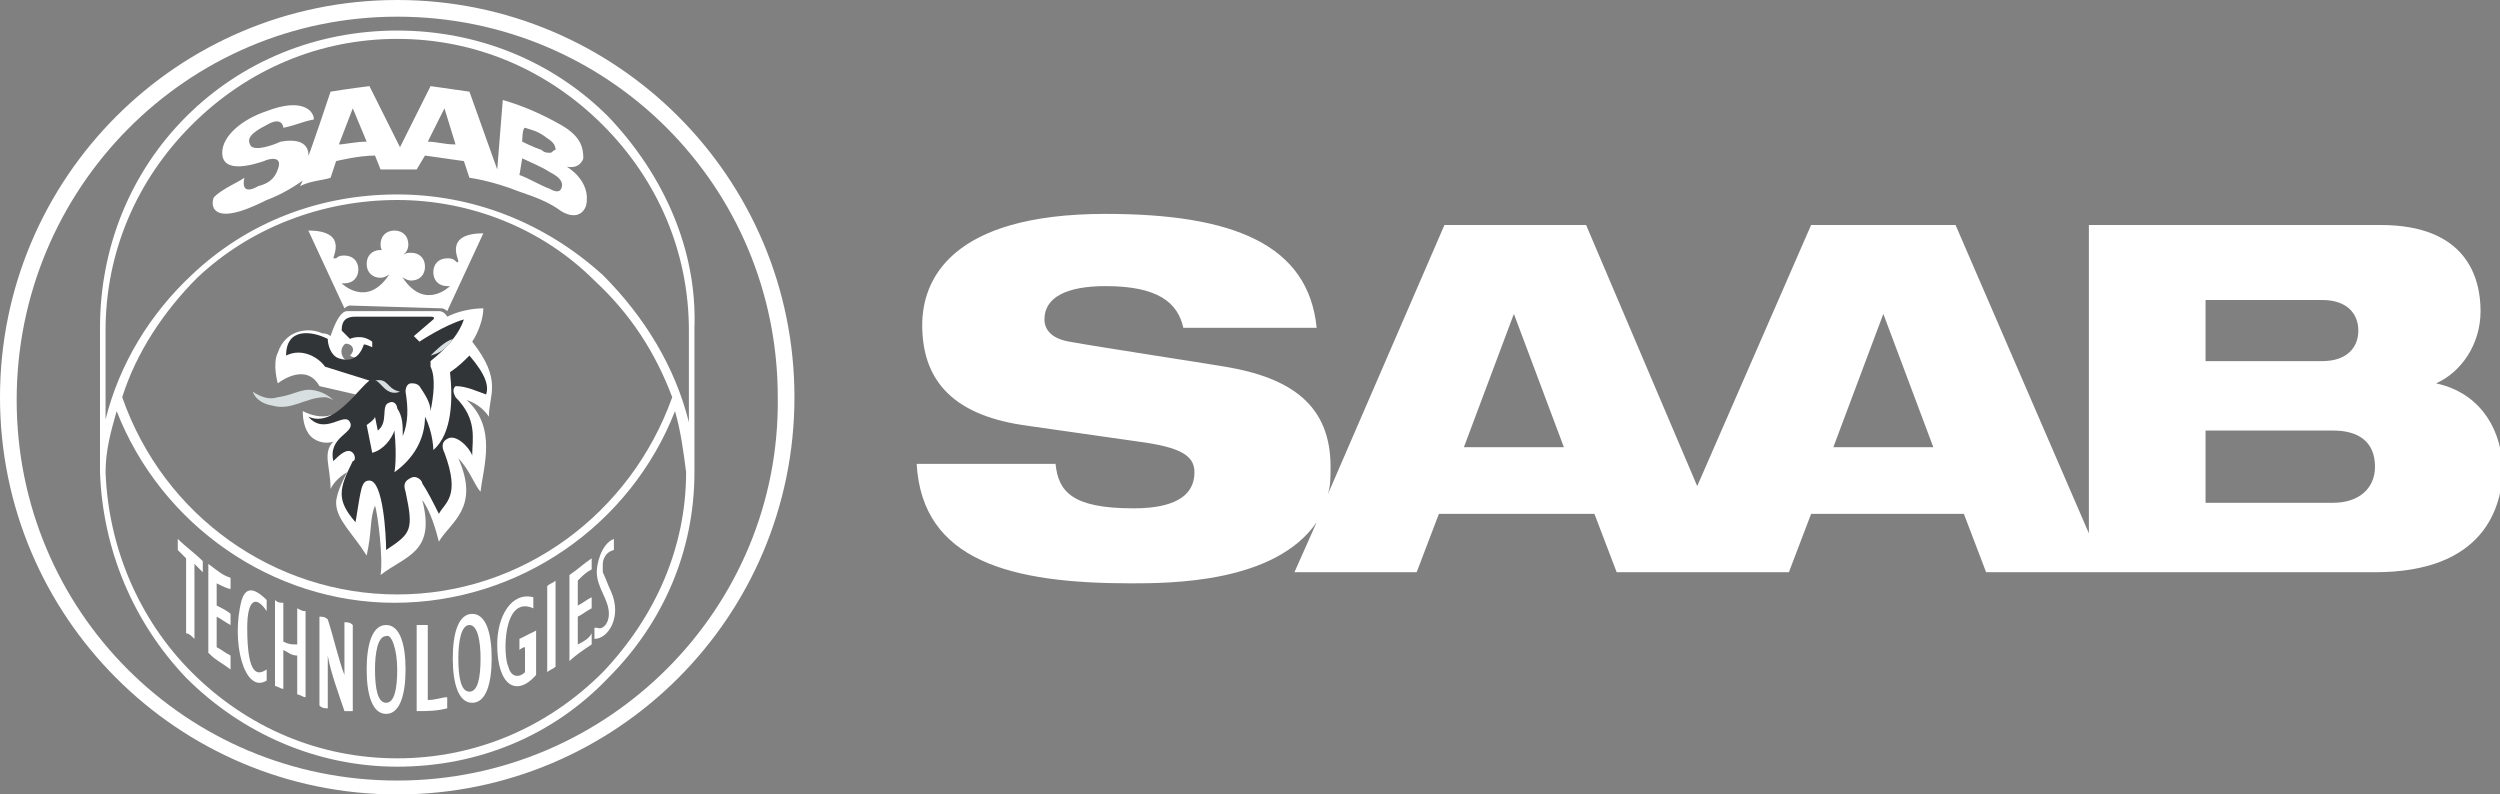 <?xml version="1.0" encoding="UTF-8"?> <!-- Generator: Adobe Illustrator 27.1.1, SVG Export Plug-In . SVG Version: 6.00 Build 0) --> <svg xmlns="http://www.w3.org/2000/svg" xmlns:xlink="http://www.w3.org/1999/xlink" id="Layer_1" x="0px" y="0px" viewBox="0 0 90 28.6" style="enable-background:new 0 0 90 28.6;" xml:space="preserve"><rect x="0" y="0" width="90" height="28.6" fill="#808080" stroke="none"/> <style type="text/css"> .st0{fill:#FFFFFF;} .st1{fill:#D8DFE1;} .st2{fill:#323538;} </style> <path class="st0" d="M14.3,0C6.4,0,0,6.4,0,14.3c0,7.9,6.4,14.3,14.3,14.3c7.9,0,14.3-6.4,14.3-14.3C28.6,6.4,22.2,0,14.3,0z M14.3,28.1c-7.6,0-13.7-6.1-13.7-13.7S6.7,0.6,14.3,0.6c7.6,0,13.7,6.1,13.7,13.7C28.1,21.9,21.9,28.1,14.3,28.1z"></path> <path id="path324_00000010311360640557161060000007736622653947757954_" class="st0" d="M21.9,4.2c-2-2-4.7-3.1-7.6-3.1 c-2.9,0-5.6,1.1-7.6,3.1c-2,2-3.1,4.7-3.1,7.6c0,0,0,5.1,0,5.2c0,0,0,0,0,0h0c0.1,2.8,1.2,5.4,3.1,7.4c2,2,4.7,3.2,7.6,3.2 c2.9,0,5.6-1.1,7.6-3.2c2-2,3.1-4.6,3.1-7.4l0-5.2C25.1,9,23.9,6.3,21.9,4.2 M21.7,24.2c-2,2-4.6,3.1-7.4,3.1s-5.4-1.1-7.4-3.1 c-1.9-1.9-3-4.5-3.1-7.2c0-0.8,0.2-1.5,0.4-2.2c1.6,4.1,5.6,6.9,10,6.9c4.5,0,8.5-2.8,10.1-6.9c0.2,0.7,0.3,1.4,0.4,2.2 C24.7,19.7,23.6,22.2,21.7,24.2 M4.4,14.3c0.5-1.6,1.5-3.1,2.7-4.3c1.9-1.8,4.5-2.8,7.2-2.8c2.6,0,5.2,1,7.1,2.9 c1.3,1.2,2.2,2.6,2.8,4.2c-1.5,4.2-5.4,7.1-9.9,7.1C9.9,21.4,5.9,18.6,4.4,14.3 M24.8,15.2c-0.5-2-1.6-3.8-3.1-5.3 C19.6,8,17,7,14.3,7c-2.8,0-5.4,1-7.4,2.9c-1.5,1.4-2.6,3.2-3.1,5.2v-3.2c0-2.8,1.1-5.4,3.1-7.4c2-2,4.6-3.1,7.4-3.1 s5.4,1.1,7.4,3.1s3.1,4.6,3.1,7.4V15.2z"></path> <path id="path326_00000020378458230581816560000013705835904553505200_" class="st0" d="M11.9,3.3c0.6-0.1,1.4-0.2,1.4-0.2l1.1,2.2 l1.1-2.2c0,0,0.7,0.1,1.4,0.2l1,2.8l0.2-2.5c0.7,0.2,1.4,0.5,2.1,0.9c0.7,0.4,0.8,0.8,0.8,1.2c0,0-0.1,0.4-0.6,0.3 c0,0,0.9,0.5,0.7,1.4c-0.1,0.3-0.4,0.5-0.9,0.2c-0.4-0.3-0.9-0.5-1.5-0.7c-1-0.4-1.8-0.5-1.8-0.5l-0.2-0.6c-0.7-0.1-1.4-0.2-1.4-0.2 L15,6.1c-0.4,0-0.9,0-1.3,0l-0.2-0.5c-0.6,0-1.4,0.2-1.4,0.2l-0.2,0.6c-0.3,0.1-0.7,0.1-1.1,0.3l0.1-0.2C10.2,7,9.6,7.2,9.6,7.2 C9.2,7.4,8,8,7.7,7.5C7.6,7.3,7.7,7.1,7.7,7.1C8,6.8,8.5,6.6,8.8,6.4c0,0-0.2,0.7,0.5,0.3C9.7,6.6,9.9,6.4,10,6.1 c0.2-0.5-0.3-0.4-0.5-0.3C9.2,5.9,8,6.3,8,5.5C8,4.9,8.7,4.3,9.6,4c1.3-0.5,1.7,0,1.7,0.3c-0.5,0.1-0.6,0.2-1.1,0.3 c0-0.1-0.1-0.4-0.6-0.1C9,4.8,8.9,5,9,5.2c0.1,0.3,0.9,0,1.1-0.1c1.1-0.2,1,0.5,1,0.5C11.1,5.7,11.9,3.3,11.9,3.3 M12.2,5.2 c0.2,0,0.6-0.1,1-0.1c0,0-0.5-1.2-0.5-1.2L12.2,5.2z M18.7,6.3c0.3,0.1,0.8,0.4,1.1,0.5c0,0,0.3,0.2,0.4,0c0.1-0.2,0-0.4-0.4-0.6 c-0.3-0.2-0.8-0.4-1-0.5L18.7,6.3z M18.8,5.1c0,0,0.4,0.2,0.7,0.3c0.1,0.1,0.2,0.1,0.3,0.1c0.1,0,0.1-0.1,0.2-0.1 c0-0.3-0.3-0.4-0.4-0.5c-0.3-0.2-0.4-0.2-0.7-0.3C18.8,4.6,18.8,5.1,18.8,5.1 M15.4,5.1c0.3,0,0.6,0.1,1,0.1c0,0-0.4-1.3-0.4-1.3 L15.4,5.1z"></path> <path id="path328_00000058574901683410335150000002622011735588124341_" class="st1" d="M9.1,14.1c0.3,0.2,0.6,0.3,0.9,0.2 c0.7-0.1,0.9-0.4,1.5-0.2c0.3,0.1,0.5,0.3,0.5,0.3s-0.2-0.1-0.3-0.1c-0.7,0-1.2,0.5-1.9,0.3C9.2,14.5,9.1,14.1,9.1,14.1"></path> <path id="path330_00000070822233349233505050000011363818621321950384_" class="st0" d="M12.8,14.2c-0.2,0.2-0.7,1.2-1.9,0.6 c0,0.1,0,0.5,0.2,0.8c0.2,0.3,0.6,0.4,0.9,0.3c-0.4,0.4-0.1,0.9-0.1,1.7c0.2-0.4,0.6-0.6,0.6-0.6s-0.4,0.7-0.4,1.1 c0,0.6,0.6,1.1,1.1,1.9c0.2-0.9,0.1-1.3,0.3-1.8c0.1,0.3,0.3,1.9,0.2,2.5c0.9-0.7,2-0.8,1.5-2.7c0.3,0.4,0.5,1.1,0.6,1.5 c0.4-0.7,1.5-1.2,0.7-3c0.4,0.4,0.6,1,0.8,1.2c0.1-0.9,0.6-2.3-0.5-3.3l0,0c0.3,0.1,0.6,0.3,0.8,0.6c0-0.8,0.5-1.3-0.6-2.7 c0.2-0.3,0.4-0.8,0.4-1.2c-0.4,0-0.9,0.1-1.3,0.3c0,0-0.1-0.2-0.3-0.2h-3.3c-0.2,0-0.4,0.3-0.6,0.9c0,0-0.1-0.1-0.3-0.1 c-0.4-0.2-1.3-0.2-1.6,0.7c-0.2,0.4,0,1.1,0,1.1s1-0.8,1.5,0.1 M12.5,13c-0.2-0.1-0.3-0.4-0.1-0.6c0.1-0.1,0.5,0.1,0.2,0.4 c0.3,0.2,0.4-0.1,0.5-0.2l0.1,0C13.2,12.9,12.9,13.3,12.5,13"></path> <path id="path332_00000059295837446207160990000015650349279769523892_" class="st0" d="M15.9,11.1c0.1,0,0.2,0.1,0.2,0.1l1.3-2.8 c-1.4,0-0.9,0.9-0.9,1c0,0.1-0.1,0-0.1,0c-0.1-0.1-0.2-0.1-0.3-0.1c-0.3,0-0.5,0.2-0.5,0.5c0,0.3,0.2,0.5,0.5,0.5c0,0,0.1,0,0.1,0 c0,0-0.9,0.9-1.7-0.3c-0.1-0.1,0.1,0.1,0.3,0.1c0.3,0,0.5-0.2,0.5-0.5c0-0.3-0.2-0.5-0.5-0.5c-0.1,0-0.2,0-0.3,0.1v0 c0.1-0.1,0.2-0.2,0.2-0.4c0-0.3-0.2-0.5-0.5-0.5l0,0c-0.3,0-0.5,0.2-0.5,0.5c0,0.2,0.1,0.3,0.2,0.4v0C13.9,9.1,13.8,9,13.7,9 c-0.3,0-0.5,0.2-0.5,0.5c0,0.3,0.2,0.5,0.5,0.5c0.2,0,0.4-0.2,0.3-0.1c-0.8,1.2-1.7,0.3-1.7,0.3c0,0,0.1,0,0.1,0 c0.3,0,0.5-0.2,0.5-0.5c0-0.3-0.2-0.5-0.5-0.5c-0.1,0-0.2,0-0.3,0.1c0,0-0.1,0-0.1,0c0-0.1,0.5-1-0.9-1l1.3,2.8c0,0,0.1-0.1,0.2-0.1 L15.9,11.1z"></path> <path id="path334_00000150081940828790388270000013545708242547815865_" class="st2" d="M17.5,14.2c0.1-0.3,0-0.7-0.6-1.4 c-0.2,0.2-0.4,0.4-0.7,0.6c0.1,0.9,0.1,2.2-0.6,2.8c0,0,0-0.6-0.3-1.2c0,0.8-0.4,1.5-1.1,2c0,0,0.1-0.5,0-1.5 c-0.1,0.3-0.4,0.7-0.8,0.8l-0.2-1c0,0,0.3-0.2,0.3-0.3c0,0,0.1,0.5,0.1,0.5c0.4-0.3,0.1-0.9,0.4-1c0.2-0.1,0.3,0.1,0.3,0.2 c0.2,0.3,0.2,0.6,0.2,1c0.2-0.5,0.2-1,0.1-1.6c0-0.2,0.1-0.3,0.2-0.3c0.1,0,0.2,0,0.3,0.1c0.2,0.3,0.4,0.6,0.4,0.9 c0.1-0.5,0.2-1.2,0-1.6c0-0.1,0-0.2,0-0.2c0.5-0.4,1-0.9,1.2-1.5c-0.7,0.2-1.6,0.8-1.6,0.8l-0.2-0.2l0.7-0.6c0,0,0.1-0.1-0.1-0.1 l-2.7,0c-0.3,0-0.5,0.1-0.5,0.5l0.3,0.3c0,0,0.4-0.2,0.8,0.1l0,0.2c0,0-0.2-0.1-0.3-0.1c-0.2,0.6-0.6,0.6-0.9,0.5 c-0.3-0.1-0.4-0.5-0.4-0.7c-0.6-0.3-1.5-0.4-1.5,0.6c0.6-0.3,1.2,0.1,1.4,0.4l1.6,0.5c-0.5,0.4-1.3,1.7-2.2,1.3 c0.6,0.7,1.3-0.2,1.5,0.2c0.2,0.4-0.8,0.5-0.6,1.4c0.2-0.2,0.5-0.5,0.7-0.3c0.1,0.1,0.1,0.3,0,0.3c-0.5,1-0.6,1.4,0.1,2.2 c0.2-1.2,0.2-1.5,0.5-1.5c0.5,0,0.6,2,0.6,2.5c0.9-0.6,1-0.7,0.7-2.1c-0.1-0.3,0-0.4,0.2-0.5c0.2-0.1,0.4,0.1,0.4,0.2 c0.2,0.3,0.4,0.7,0.6,1.1c0.2-0.4,0.8-0.6,0.2-2.2c-0.1-0.2-0.1-0.4,0.1-0.5c0.3-0.2,0.8,0.3,0.9,0.6c0-0.6,0.2-1.3-0.6-2.1 c-0.1-0.2-0.1-0.3,0-0.4C16.8,13.9,17.2,14.1,17.5,14.2"></path> <path id="path336_00000083789227697525571140000016164543929514484374_" class="st1" d="M13.5,13.7c0.5-0.1,0.4,0.3,0.9,0.4 C13.9,14.3,13.7,13.7,13.5,13.7"></path> <path id="path338_00000086689957571190606130000001169579794440103063_" class="st1" d="M16.3,12.2c-0.2,0.3-0.4,0.5-0.8,0.6 C15.7,12.6,16,12.3,16.3,12.2"></path> <path id="path340_00000146481903376338859890000016075047311783380625_" class="st0" d="M6.7,20.1C6.6,20,6.6,20,6.4,19.8v-0.4 c0.3,0.3,0.6,0.5,0.9,0.8l0,0.4c-0.1-0.1-0.2-0.2-0.3-0.3V23c-0.1-0.1-0.2-0.2-0.3-0.2L6.7,20.1z"></path> <path id="path342_00000026884924389784456270000010730420485361354134_" class="st0" d="M7.5,20.3c0.4,0.3,0.5,0.4,0.8,0.5v0.4 C8.2,21.2,8,21.1,7.8,21l0,0.8C8,21.9,8.2,22,8.3,22.1l0,0.4c-0.2-0.1-0.3-0.2-0.5-0.3l0,1.1c0.2,0.1,0.3,0.2,0.5,0.3l0,0.5 c-0.4-0.3-0.5-0.3-0.8-0.6L7.5,20.3"></path> <path id="path344_00000124879267725789225920000013240367904967067555_" class="st0" d="M9.6,24.5c-0.8,0.5-1.3-1.4-0.9-2.9 c0.1-0.3,0.3-0.6,0.9,0l0,0.4c-0.4-0.6-0.7-0.4-0.7,0.6c0,1.8,0.4,1.7,0.7,1.5L9.6,24.5z"></path> <path id="path346_00000162332645753676664040000015891147953138874552_" class="st0" d="M9.9,21.6c0.1,0.1,0.2,0.1,0.3,0.1v1.4 c0.2,0.1,0.3,0.1,0.5,0.1v-1.3C10.9,22,10.9,22,11,22l0,3.1c-0.1,0-0.2-0.1-0.3-0.1l0-1.4c-0.2,0-0.3-0.1-0.5-0.2v1.4 c-0.1,0-0.2-0.1-0.3-0.1L9.9,21.6z"></path> <path id="path348_00000004533382785715615980000012842938474820522114_" class="st0" d="M11.5,22.2c0.1,0,0.2,0,0.3,0.1 c0.2,0.6,0.4,1.5,0.6,2c0,0,0,0,0,0l0-1.9c0.1,0,0.2,0,0.3,0.1v3.1c-0.1,0-0.2,0-0.3,0c-0.2-0.6-0.5-1.4-0.6-2c0,0,0,0,0,0l0,1.9 c-0.1,0-0.2,0-0.3-0.1C11.5,25.3,11.5,22.2,11.5,22.2"></path> <path id="path350_00000130641933674416283300000007106476493740395965_" class="st0" d="M15,22.5c0.1,0,0.2,0,0.4,0v2.7 c0.3,0,0.5-0.1,0.7-0.1l0,0.4c-0.4,0.1-0.7,0.1-1.1,0.1L15,22.5z"></path> <path id="path352_00000142859231620316438970000012960263859267353511_" class="st0" d="M19.3,24.3c-0.7,0.8-1.4,0.4-1.4-1.1 c0-1,0.5-1.9,1.3-1.7l0,0.4c-1.1-0.5-1.1,1.7-0.9,2.1c0.1,0.4,0.4,0.4,0.6,0.2l0-0.9c-0.1,0-0.2,0.1-0.2,0.1l0-0.4 c0.2-0.1,0.4-0.2,0.6-0.3L19.3,24.3z"></path> <path id="path354_00000158006415444215343440000011188917378834177962_" class="st0" d="M19.7,21.1c0.1-0.1,0.2-0.1,0.3-0.2l0,3.1 c-0.1,0.1-0.2,0.1-0.3,0.2L19.7,21.1"></path> <path id="path356_00000164489303788459063920000004414843366425711246_" class="st0" d="M20.5,20.7c0.3-0.2,0.5-0.4,0.8-0.6l0,0.4 c-0.2,0.1-0.3,0.2-0.5,0.4l0,0.9c0.2-0.1,0.3-0.2,0.5-0.3l0,0.4c-0.2,0.1-0.3,0.2-0.5,0.3l0,1c0.2-0.1,0.4-0.2,0.5-0.4l0,0.4 c-0.3,0.2-0.6,0.4-0.8,0.6L20.5,20.7z"></path> <path id="path358_00000078043492954488264280000013507173585491563160_" class="st0" d="M21.5,22.6c0.2,0.1,0.5-0.2,0.4-0.7 c-0.1-0.5-0.5-0.9-0.4-1.5c0,0,0.1-0.8,0.6-1v0.4c-0.4,0.1-0.4,0.5-0.4,0.5c0,0.2,0,0.3,0,0.3c0.1,0.2,0.2,0.5,0.3,0.7 c0.4,0.9-0.1,1.7-0.6,1.7V22.6z"></path> <path id="path360_00000104670516267902682650000010324349154064548266_" class="st0" d="M14.6,24.1c0,0.9-0.2,1.6-0.7,1.6 c-0.5,0-0.7-0.7-0.7-1.6s0.2-1.6,0.7-1.6C14.4,22.5,14.6,23.2,14.6,24.1 M13.9,22.9c-0.3,0-0.4,0.6-0.4,1.2c0,0.7,0.1,1.2,0.4,1.2 c0.3,0,0.4-0.5,0.4-1.2C14.3,23.4,14.1,22.8,13.9,22.9"></path> <path id="path362_00000039852604875951875910000017299810113606286271_" class="st0" d="M17.7,23.7c0,0.9-0.2,1.6-0.7,1.6 c-0.5,0-0.7-0.7-0.7-1.6c0-0.9,0.2-1.6,0.7-1.6C17.5,22.1,17.7,22.8,17.7,23.7 M16.9,22.5c-0.3,0-0.4,0.6-0.4,1.2 c0,0.7,0.1,1.2,0.4,1.2c0.3,0,0.4-0.5,0.4-1.2C17.3,23.1,17.2,22.5,16.9,22.5"></path> <path id="path364_00000085237307028794536800000007100271215726695087_" class="st0" d="M87.7,13.8L87.7,13.8 c0.9-0.4,1.6-1.4,1.6-2.6c0-1.2-0.5-3.1-3.6-3.1H75.2v11.1L70.4,8.1h-5.2l-4.1,9.4l-4-9.4H52l-4.2,9.7c0.1-0.3,0.1-0.6,0.1-1 c0-2.2-1.4-3.2-3.8-3.6c-1.2-0.2-4.5-0.7-5.6-0.9c-0.6-0.1-0.9-0.4-0.9-0.8c0-0.8,0.8-1.2,2.2-1.2c1.9,0,2.6,0.6,2.8,1.5h4.8 c-0.3-3-3-4.1-7.6-4.1c-5.6,0-6.6,2.4-6.6,4c0,1.9,1,3.2,3.6,3.6l4.2,0.6c1.5,0.2,2,0.5,2,1.1c0,1.1-1.2,1.3-2.2,1.3 c-2.2,0-2.7-0.6-2.8-1.6h-5c0.2,3.5,3.4,4.3,7.7,4.3c1.4,0,5.2,0,6.7-2.2l-0.8,1.8H51l0.8-2.1h5.6l0.8,2.1h6.2l0.8-2.1h5.5l0.8,2.1 h14c3.9,0,4.6-2.3,4.6-3.8C90,15.2,89.1,14.1,87.7,13.8 M52.7,16.1l1.8-4.8h0l1.8,4.8H52.7z M66,16.1l1.8-4.8h0l1.8,4.8H66z M79.4,10.8h4.2c0.9,0,1.3,0.5,1.3,1.1c0,0.6-0.4,1.1-1.3,1.1h-4.2V10.8z M84,18.1h-4.6v-2.6H84c0.9,0,1.5,0.4,1.5,1.3 C85.5,17.6,84.9,18.1,84,18.1"></path> </svg> 